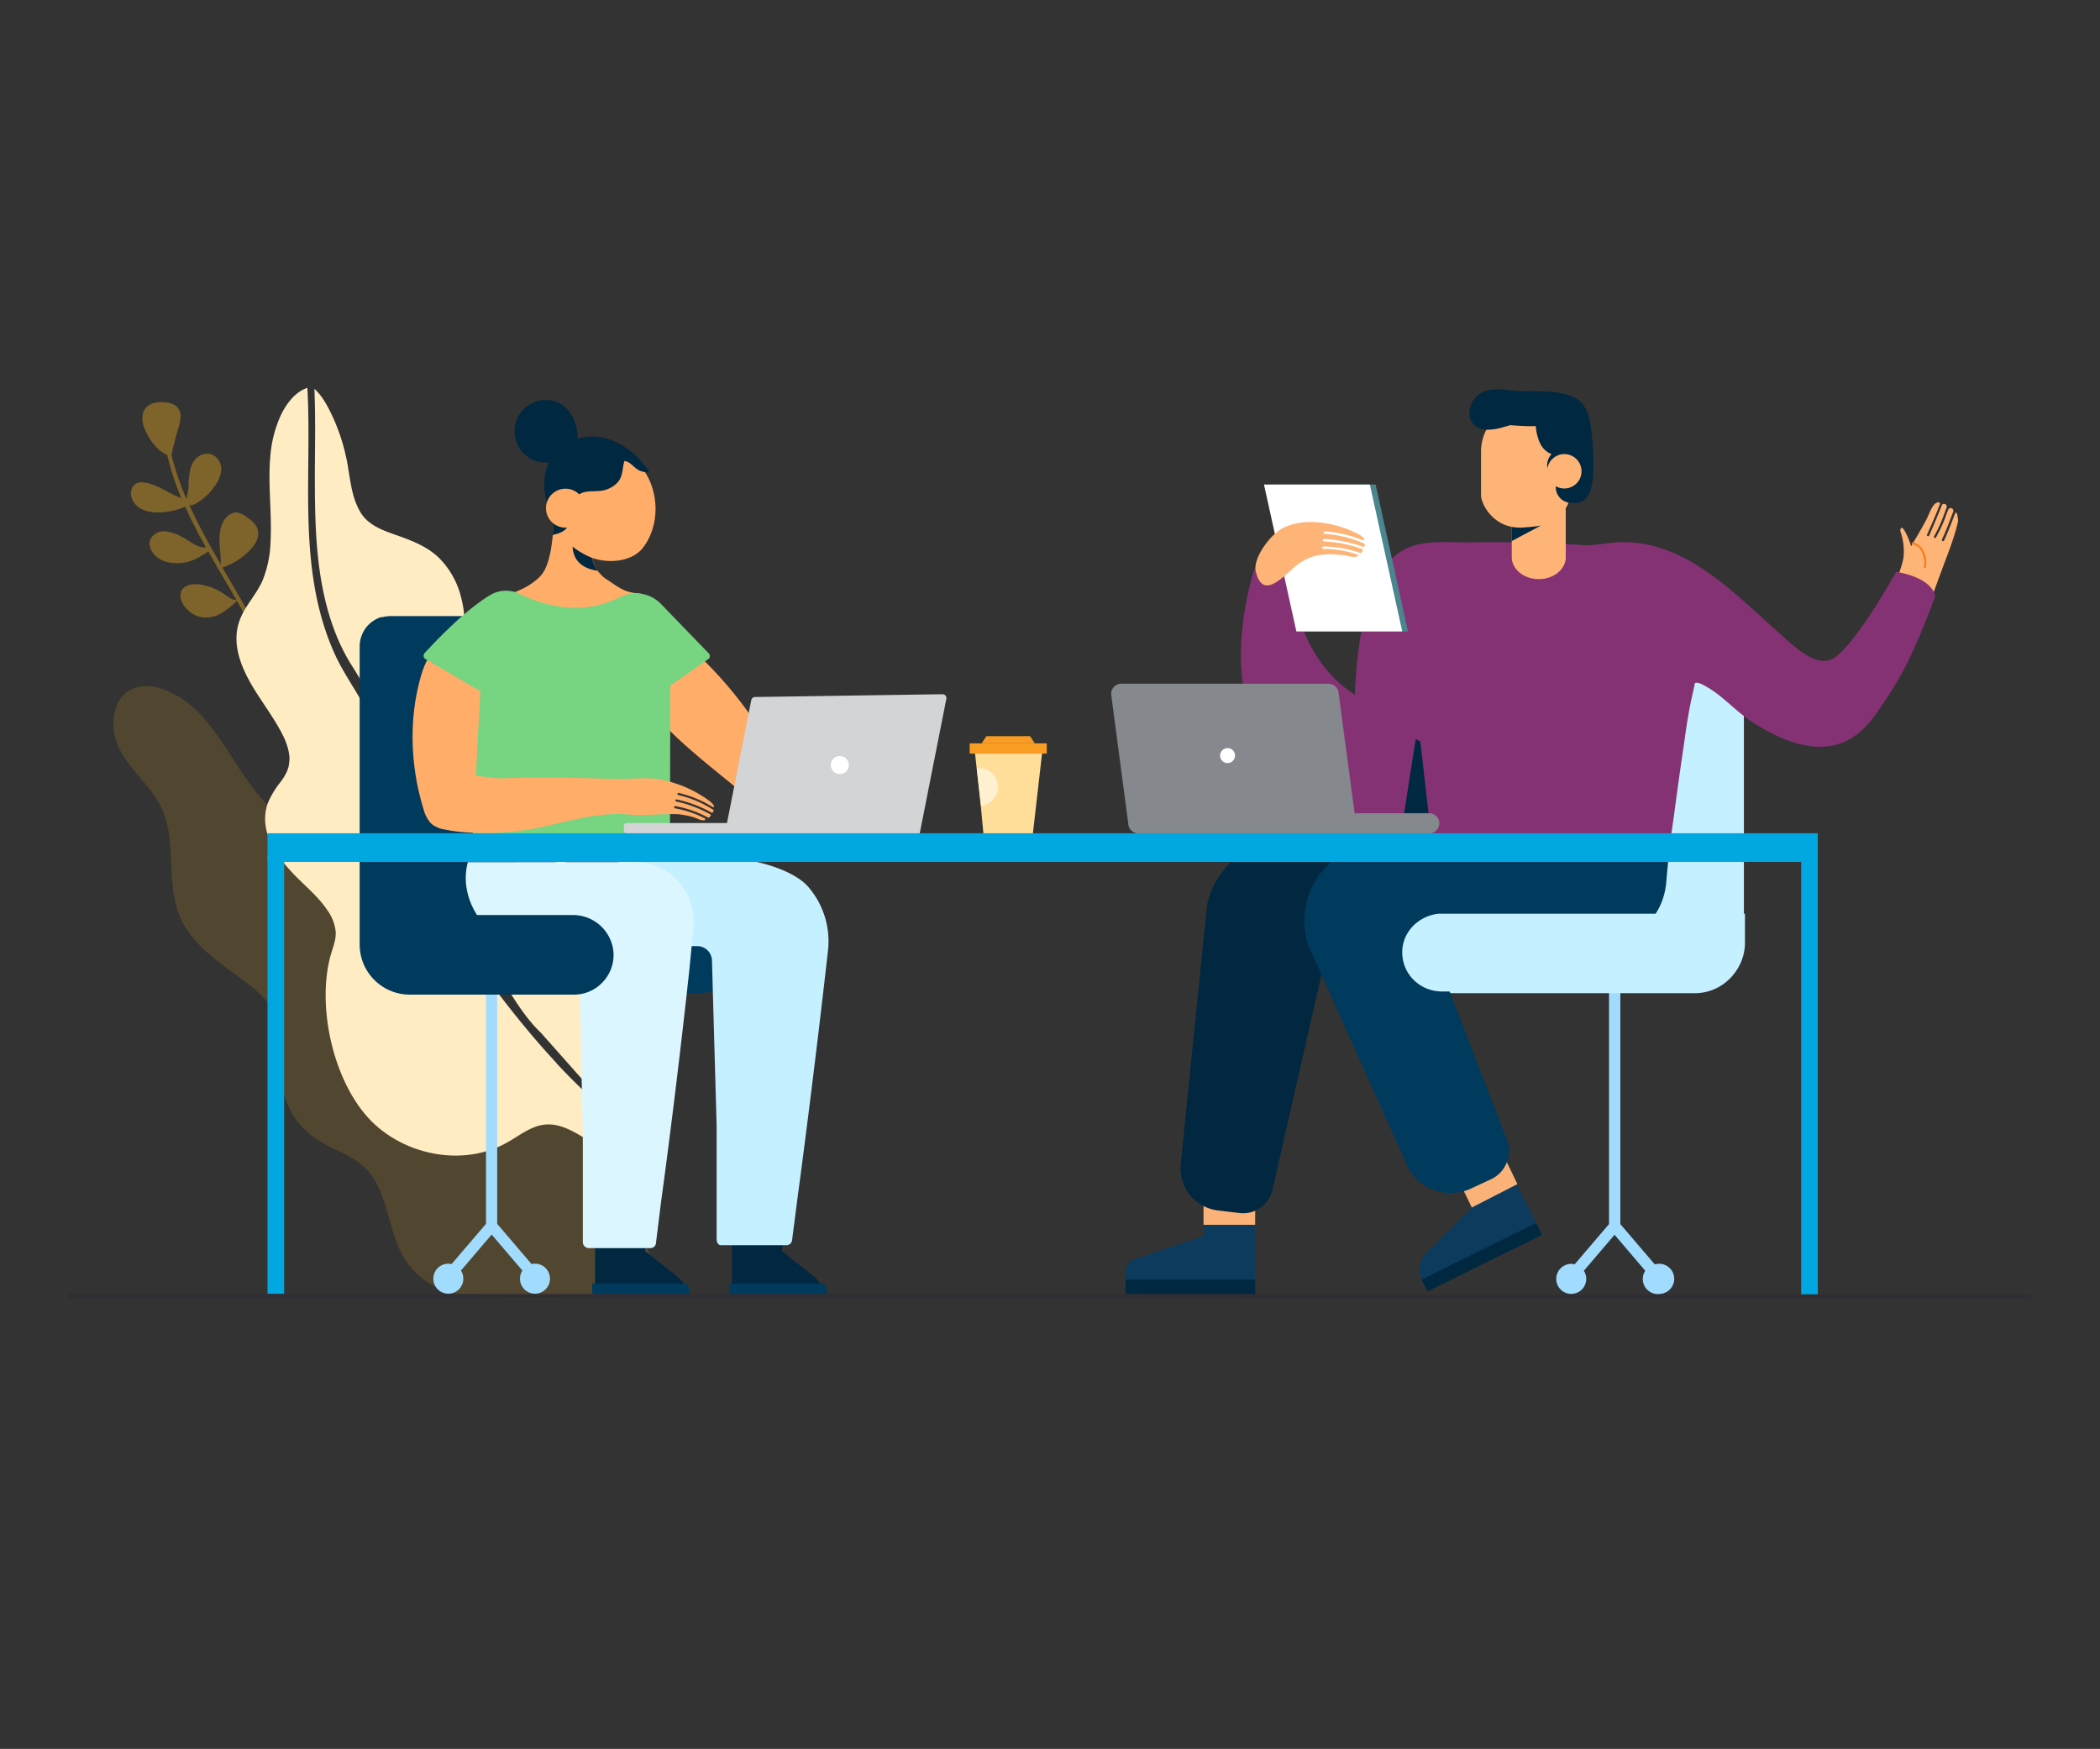 <?xml version="1.0" encoding="UTF-8"?> <svg xmlns="http://www.w3.org/2000/svg" id="Layer_1" data-name="Layer 1" width="700" height="582.93" viewBox="0 0 700 582.93"><rect x="0" y="0" width="700" height="582.93" fill="#333333" stroke="none"/><defs><style> .cls-1, .cls-2 { fill: #ffb71b; isolation: isolate; } .cls-1 { opacity: 0.15; } .cls-2 { opacity: 0.37; } .cls-3 { fill: #ffecc3; } .cls-4 { fill: none; stroke: #312e33; stroke-linecap: square; stroke-width: 1.5px; } .cls-5 { fill: #a1dcff; } .cls-6 { fill: #c5f0ff; } .cls-7 { fill: #853275; } .cls-8 { fill: #ffb477; } .cls-9 { fill: #012840; } .cls-10 { fill: #003a5d; } .cls-11 { fill: #0c3b5d; } .cls-12 { fill: #fab278; } .cls-13 { fill: #002840; } .cls-14 { fill: #150077; } .cls-15 { fill: #85888c; } .cls-16 { fill: #dbf6ff; } .cls-17 { fill: #ffad69; } .cls-18 { fill: #f7c108; } .cls-19 { fill: #77d481; } .cls-20 { fill: #d2d4d6; } .cls-21 { fill: #fff; } .cls-22 { fill: #f48020; } .cls-23 { fill: #4b858e; } .cls-24 { fill: #ffde9a; } .cls-25 { fill: #f99c24; } .cls-26 { fill: #fff0cf; } .cls-27 { fill: #00a7e1; } </style></defs><title>bgHerowhoWeAreMeetOurTeam</title><g id="Homapage"><g id="JFGH_WhoWeAre" data-name="JFGH WhoWeAre"><g id="Group-20"><path id="Path" class="cls-1" d="M212.85,410.4c-3.41-4.68-8.14-7.41-12.25-11.3-8.63-8.17-2.49-21.57-7.3-31.48-4.57-9.42-15.11-13.57-24.18-17.26-5.42-2.18-11-4.52-15.39-8.42s-7-9.36-8.67-15c-3.1-10.5-4.51-21.12-10.05-30.77-4.91-8.53-12.34-15.95-22-18.57-5.53-1.49-11.37-1.44-16.57-4.09a33.13,33.13,0,0,1-9.59-7.76c-10.63-12-17-31.61-33.89-36.46-4.42-1.28-9.4-.71-12.42,3.08-2.46,3.11-3,7.28-2.57,11.1,1.33,10.86,11.79,16.68,16,26.13,4.77,10.68,1.63,23,5.27,34,2.83,8.56,9.72,14.14,16.7,19.33,6.74,5,15,10.2,17.48,18.71,1.79,6.12-.18,12.48.46,18.72a26.85,26.85,0,0,0,5.74,14c3.52,4.42,8.17,6.89,13.21,9.24,5.35,2.49,9.85,5.36,12.67,10.75,4.54,8.69,4.71,19.2,10.74,27.19,5.75,7.6,15.25,10.62,24.39,11,10.84.43,37.76,0,38.69,0,11.36.37,16.43-5.46,17.2-8.85C217.54,419,215.56,414.11,212.85,410.4Z"></path><path id="Path-2" class="cls-2" d="M44.17,162.37a3.37,3.37,0,0,1,1.22-1.24,4.35,4.35,0,0,1,2.49-.31c4.57.48,8.26,3.68,12.56,5.21a92.87,92.87,0,0,1-4.71-14.4,10.85,10.85,0,0,1-3.8-2.82A18.69,18.69,0,0,1,48.24,143c-1-2.38-1.27-5.36.54-7.25,1.54-1.61,4.11-1.87,6.37-1.63a6.33,6.33,0,0,1,3.8,1.42,4.63,4.63,0,0,1,1.26,3.51,14.43,14.43,0,0,1-.8,3.74c-.84,2.88-1.58,5.79-2.22,8.71v0c.14,0,.09.15,0,.23a92,92,0,0,0,5,14.65c.14-1.37.61-3.18.67-4a26,26,0,0,1,.74-6.62c.7-2.13,2.4-4.15,4.7-4.49a4.69,4.69,0,0,1,3.19.67,5.29,5.29,0,0,1,2.24,4.72,9.63,9.63,0,0,1-1.9,5,19.32,19.32,0,0,1-6,5.87,4.4,4.4,0,0,1-2.69.88c3.07,6.76,6.73,13.29,10.44,19.71.13-4.77-1.41-9.78.73-14.06.91-1.83,2.79-3.47,4.87-3.22A6.64,6.64,0,0,1,81.73,172c1.77,1.14,3.57,2.49,4.16,4.45.78,2.65-.93,5.41-3,7.36a23,23,0,0,1-8.57,5.32.49.49,0,0,1-.24,0l2.11,3.58c8.1,13.8,16.46,28,19.67,43.72h.53v3.21l-1.42.13c-2.19-14.09-8.84-27-16-39.5a26.29,26.29,0,0,1-5.14,4.08,9.93,9.93,0,0,1-7,1.32,9.34,9.34,0,0,1-4.52-2.64c-1.78-1.78-3-4.65-1.49-6.63,1.28-1.7,3.84-1.89,6-1.55a19,19,0,0,1,8,3.22c1.22.86,2.59,1.92,4,1.92-1.27-2.21-2.56-4.4-3.84-6.58-1.85-3.16-3.72-6.35-5.53-9.57A16.53,16.53,0,0,1,67.53,185a16.44,16.44,0,0,1-4.8,2.24c-3.88,1-8.48.55-11.21-2.27-1.39-1.46-2.18-3.69-1.26-5.48a5.17,5.17,0,0,1,5.13-2.37,15.81,15.81,0,0,1,5.59,2c1.83.94,5,3.49,7.06,3.32h.59c-2.47-4.44-4.84-8.94-6.88-13.54l-.21.09-.17.09h-.13a23,23,0,0,1-7.78,1.7c-2.6.11-5.35-.25-7.39-1.79S42.93,164.51,44.17,162.37Z"></path><path id="Path-3" class="cls-3" d="M185.48,354.3c-14.49-15.54-26.08-32.15-40-51.06a70,70,0,0,1-12.89-29c-1.72-9.57-3.15-19.26-6.55-28.59a78.52,78.52,0,0,0-6-12.76c-3-5.16-6.35-10.1-8.72-15.48-9.18-20.71-8.74-43.13-8.54-64.77.06-7.77.11-15.59-.32-23.38-4.31,1.48-7.18,5.6-8.94,9.33A40.64,40.64,0,0,0,90.1,152.2c-.83,9.37.58,18.85.09,28.23a37.44,37.44,0,0,1-2.57,12.81c-2,4.83-6,8.67-7.77,13.6-2.89,8.08.78,16.32,5.3,23.55,2.26,3.59,4.74,7.06,6.92,10.69s3.71,6.65,4.26,10c.07.4.11.78.16,1.23v.57a17.64,17.64,0,0,1-.29,2.63s-.21.7-.25.82a12,12,0,0,1-.55,1.33,18.37,18.37,0,0,1-1.91,3,31,31,0,0,0-4.16,6.85,15.83,15.83,0,0,0-.67,8.43c1,5.63,4.78,10.67,8.84,15,3.88,4.13,8.54,7.77,11.64,12.48a14.77,14.77,0,0,1,2.75,7c.2,2.55-.77,5-1.5,7.38-5.23,17.77,1,44.65,14.65,57.08,11.64,10.58,30,13.7,43.78,6.05,4.23-2.33,8.21-5.71,13-6.11,10.76-.89,19.52,13.05,29.88,10,2.74-2.41-.25-6.75-3.11-9a214.21,214.21,0,0,1-23.12-21.45Z"></path><path id="Path-4" class="cls-3" d="M214.68,313.14a21.55,21.55,0,0,0-2.1-2.27c-7-6.53-18.82-6.53-22.48-16.74-1.47-4-1.66-9.36-1.88-13.91-.26-5-.43-10.05-1.94-14.9a34.42,34.42,0,0,0-8.41-14.06,38.86,38.86,0,0,0-14-9c-2.27-.83-4.89-1.43-6.81-2.88s-2.32-3.69-2.64-5.74c-1.74-11.43,2.33-22.74-.63-34.15a28,28,0,0,0-7.63-13.71c-4.12-3.87-9.3-5.76-14.65-7.63-4.49-1.56-8.93-3.37-11.33-7.36-2.59-4.3-3.21-9.19-4-13.95a65.51,65.51,0,0,0-5-17.3c-1.49-3.23-3.42-7.31-6.38-9.93.4,9.48.19,19,.15,28.39,0,11,.1,22,1.71,32.92,1.51,10.14,4.4,20.67,10,29.94a164.35,164.35,0,0,1,8.52,14.94,81,81,0,0,1,4.76,13.06c1.24,4.55,2.14,9.16,3,13.78,1,5.45,1.68,11,3.31,16.33,4.06,13.39,13.79,23.8,22.36,34.42,7.71,9.54,13,22.63,21.71,30.86l22.82,25.72,6.14,7c.6.58,2.58-3,3.36-3.32a2.37,2.37,0,0,0,1.14-1.56c3.68-10.46,7.4-21.09,8-32.14C222.18,331,220.47,320.31,214.68,313.14Z"></path><g id="Group-6"><line id="Line" class="cls-4" x1="23.62" y1="431.97" x2="676.38" y2="432.19"></line><g id="meetourteam"><g id="Group"><path id="Path-5" class="cls-5" d="M552.66,421.29a5.06,5.06,0,0,0-1.09.12L540.11,408v-80.7h-3.77V408l-11.45,13.4a5,5,0,1,0,3.06,2.16l10.24-12,10.23,12a5,5,0,0,0,1.43,6.93,1.58,1.58,0,0,0,.24.15,4.86,4.86,0,0,0,3.39.61,5,5,0,1,0-.85-10h0Z"></path><path id="Path-6" class="cls-6" d="M571.25,200.29H528.13c-5.54,0-11.46,4.51-11.46,10v94.3H469.13a13.46,13.46,0,0,0-13.6,13,13.21,13.21,0,0,0,13,13.45H565a16.33,16.33,0,0,0,16.3-16.31V210.35a10,10,0,0,0-9.93-10h-.1Z"></path></g><path id="Path-7" class="cls-7" d="M418,190.17S395.88,255.53,451.53,269l19.69-16.61L459.51,235s-24.76-5.06-29.4-42.74C427.07,167.56,418,190.17,418,190.17Z"></path><path id="Path-8" class="cls-8" d="M634.51,185.73c-.28,2.53-3.06,9.64-3.9,12,2.55,3.2,7.87.21,11.24,2.34l1.42.87c2-5.51,4-11,6.07-16.48,2-5.27,3.47-10.47,3.35-11.22-.3-1.78-.08-1.22-.3-1.78a3.17,3.17,0,0,0-.24-.49.25.25,0,0,0-.22-.11.23.23,0,0,0-.2.15c-.18.48-.36,1-.54,1.45-1.07,2.82-2.12,5.48-3.17,7.7a.38.38,0,0,1-.51.19.35.35,0,0,1-.2-.24.42.42,0,0,1,0-.31c1.07-2.17,2.07-4.82,3.14-7.63l.62-1.61a.94.94,0,0,0-.27-1h0a.88.88,0,0,0-1.41.38c-.18.45-.36.91-.54,1.39a45.9,45.9,0,0,1-3.54,7.82.36.36,0,0,1-.5.14l0,0a.4.4,0,0,1-.11-.55,46.35,46.35,0,0,0,3.45-7.67c.25-.64.49-1.28.71-1.88a.93.93,0,0,0-.44-1.16h0a.88.88,0,0,0-1.17.37s0,.08,0,.11q-2,5-4.2,10a.39.39,0,0,1-.23.21.48.48,0,0,1-.29,0,.41.41,0,0,1-.18-.53c1.51-3.34,3-6.77,4.29-10.2a.41.41,0,0,0-.38-.55,2.28,2.28,0,0,0-.79.17c-1.41.66-2.36,3.57-3,4.87-1.21,2.46-3.24,5.91-5.49,9.69.28-.24-2.3-6.64-3.11-6.25a.87.87,0,0,0-.43.79,2.74,2.74,0,0,0,.21.94A19.93,19.93,0,0,1,634.51,185.73Z"></path><path id="Path-9" class="cls-7" d="M536.31,231.59c-8.12-3.16-16.22-7.08-23.2-12.39-4.63-3.52-9.69-8.3-10.91-14.26s2.55-11.07,6.68-14.9a58,58,0,0,1,10.75-7.69,142.32,142.32,0,0,0,16.1-1.25c23.27-3.25,40.35,14.72,56.38,29.05,5.6,5,13.72,13.36,19.74,8.84,7-5.3,17.5-23.59,20-28l.22-.41c8.34,1.51,12.26,4.68,13,8.08-2.42,6.83-7.12,18.42-10.6,24.79a136.06,136.06,0,0,1-9.84,15.46c-11.19,15.2-26.29,10.83-40.54,1.75-5.15-3.29-9.26-8.13-14.5-11.31-4.3-2.62-5.65-2.83-6.48,2.61a58.12,58.12,0,0,0-.58,7.45,173.67,173.67,0,0,1-26.18-7.78Z"></path><g id="Group-2"><path id="Path-10" class="cls-9" d="M271,425.19c-4-3.17-10.33-8.11-10.35-8.19l1-8.89L244,408v20.08c0,1.27,0,2,0,3.1h30.28a7.67,7.67,0,0,0-3.32-5.92Z"></path><path id="Path-11" class="cls-10" d="M275.73,431.29H243.12v-3.41H274.7a7.28,7.28,0,0,1,1.05,3.41Z"></path></g><g id="Group-3"><path id="Path-12" class="cls-9" d="M225.38,425.19c-4-3.17-10.33-8.11-10.35-8.19l1-8.89L198.36,408v22.88h30.37c-.11-2.54-1.32-4.05-3.31-5.62Z"></path><path id="Path-13" class="cls-10" d="M230,431.29H197.44c0-1.05,0-2.22-.05-3.41H229A7.15,7.15,0,0,1,230,431.29Z"></path></g><path id="Path-14" class="cls-11" d="M513.5,410.46l-38.09,18.89-1.4-2.78a5.83,5.83,0,0,1-.46-1.13,7.65,7.65,0,0,1,1.86-7.75l15.23-15.25-.1-.22-9.68-19.11L496,375.59l9.57,19.14,6,11.88Z"></path><polygon id="Path-15" class="cls-12" points="505.81 394.67 490.61 402.48 480.86 382.5 496.14 374.63 505.81 394.67"></polygon><path id="Path-16" class="cls-13" d="M474.41,427.62l1.44,2.82L514,411.59l-2-3.92-38.09,18.81A8.36,8.36,0,0,0,474.41,427.62Z"></path><path id="Path-17" class="cls-11" d="M418.45,390l-.07,17.68L418.31,423v4.39H375.25v-3.16a8.5,8.5,0,0,1,.1-1.23c.46-2.86,2.46-3.16,5.25-4.1l20.73-7v-22Z"></path><polygon id="Path-18" class="cls-12" points="418.45 390.95 418.38 408.24 401.18 408.24 401.18 390.95 418.45 390.95"></polygon><path id="Path-19" class="cls-13" d="M375.19,427.85v3.45h43.2v-4.8H375.26a8.73,8.73,0,0,0-.07,1.35Z"></path><path id="Path-20" class="cls-5" d="M542,285.35a17.39,17.39,0,0,1-9-2.62,29.06,29.06,0,0,1-9.28-9.66c-6.14-9.61-8.74-20.84-11.25-31.7l.78-.18c2.49,10.79,5.09,22,11.15,31.45a28.16,28.16,0,0,0,9,9.39,15.4,15.4,0,0,0,12.41,2l.24.76a13.16,13.16,0,0,1-4.09.6Z"></path><path id="Path-21" class="cls-5" d="M478.53,283.43a10.42,10.42,0,0,1-4.4-.94l.34-.71c5.32,2.47,12.26-.67,15.4-5.14,3.84-5.49,4.16-12.76,4.41-18.63q.33-7.44.65-14.92c.12-2.36.22-4.71.3-7.07l.15-3.47h.83l-.15,3.47c-.1,2.35-.21,4.71-.31,7.06-.21,5-.43,10-.65,14.93-.25,5.95-.58,13.36-4.55,19A15.55,15.55,0,0,1,478.53,283.43Z"></path><path id="Path-22" class="cls-14" d="M481.81,261.35a116.21,116.21,0,0,0,19.27-1.54,138.42,138.42,0,0,0,23.93-7c-3-1.63-8.08-2.37-11.07-3.38l-20.68-7-.79-.28-.28.48-6.35,10.93C484.44,256,483.08,258.6,481.81,261.35Z"></path><path id="Path-23" class="cls-7" d="M559.44,188.35c-3.15-2.75-7.37-4.57-12.86-5.14q-8.7-.89-17.41-1.43-19.53-1.29-39.11-1c-7.5.11-16.44-1.14-23,3-5.92,3.71-9,10.32-10.92,16.82-3.85,12.93-4.46,26.38-4.82,39.81-.09,3.89-2.86,12.39-1.49,17.71l-2.55,27,29.77,4.31a8.86,8.86,0,0,0,2.2.72c23.28,4.69,54.82,6.69,73.12-3.88a21.16,21.16,0,0,0,1.94-1.24,6.34,6.34,0,0,0,2.29-2.42c.49-1.08.14-2.35.33-3.53.92-5.7,2.19-16.2,3.77-26.77,1-6.56,1.68-12.83,3.13-19.33,1.13-5,2.14-10,2.86-15C568.26,206.31,566.89,194.81,559.44,188.35Z"></path><polygon id="Path-24" class="cls-13" points="473.44 247.12 471.89 246.35 467.01 277.6 477.01 278.36 473.44 247.12"></polygon><path id="Path-25" class="cls-15" d="M379.63,277.78h68.88a3.42,3.42,0,0,0,3.47-3.44l-5.74-43a3.49,3.49,0,0,0-1-2.45,3.56,3.56,0,0,0-2.47-1H373.84a3.47,3.47,0,0,0-2.47,1,3.41,3.41,0,0,0-1,2.45l5.7,43a3.41,3.41,0,0,0,1,2.45A3.49,3.49,0,0,0,379.63,277.78Z"></path><path id="Path-26" class="cls-15" d="M408.41,277.78h67.88a3.44,3.44,0,0,0,3.5-3.36h0a3.44,3.44,0,0,0-3.5-3.36H408.41a3.44,3.44,0,0,0-3.5,3.36h0a3.43,3.43,0,0,0,3.5,3.36Z"></path><path id="Path-27" class="cls-9" d="M510.31,278.63c-2.48,0-50.65.34-80.18.56a28.73,28.73,0,0,0-27.77,22.29L393.57,388A14.18,14.18,0,0,0,406,403.46l7.23.86a10,10,0,0,0,10.91-7.7l17.59-77.22,84,1.16a25,25,0,0,0,24.49-18.64l6.51-23.28Z"></path><path id="Path-28" class="cls-10" d="M551.65,280.29l-90.73.47a26.25,26.25,0,0,0-26.14,26.34,26.52,26.52,0,0,0,1.2,7.76l33,73.42a16,16,0,0,0,21.08,8l.16-.08,6.72-3.11a10.37,10.37,0,0,0,5.34-13.17L479,319.49l42.3.44c9.17.09,20.43-4.54,27.58-11.62a22.73,22.73,0,0,0,6.53-14.21l1.3-14.51Z"></path><g id="Group-4"><path id="Path-29" class="cls-5" d="M178.27,421.2a5.77,5.77,0,0,0-1.09.12l-11.45-13.4V327.13H162v80.79l-11.46,13.4a5,5,0,1,0,3.11,2.17l10.24-12,10.24,12a5,5,0,1,0,4.2-2.29Z"></path><path id="Path-30" class="cls-10" d="M246.54,317.57A13.19,13.19,0,0,1,233.61,331H137.07a16.68,16.68,0,0,1-16.64-16.44V215.14a10.07,10.07,0,0,1,7.25-9.49,12.19,12.19,0,0,1,3.12-.3h43.11c5.54,0,11.34,4.23,11.34,9.79V304.6H232.9A13.51,13.51,0,0,1,246.54,317.57Z"></path></g><path id="Path-31" class="cls-6" d="M276,316.8c-5.06,45.07-10.16,82.49-10.16,82.49l-1.82,14.09a1.86,1.86,0,0,1-1.73,1.65h-22c-.94,0-1.42-1.06-1.42-2V375l-1.55-54.87a4.92,4.92,0,0,0-4.94-4.78H206.13V281.59a33,33,0,0,0,16.5,4.45l20.73.08c7.78.17,20.88,3.58,26,9.42A27.68,27.68,0,0,1,276,316.8Z"></path><path id="Path-32" class="cls-16" d="M155.94,287.37a20.73,20.73,0,0,0-.55,7.68c1.62,13.53,15.33,23.58,27.89,23.58H193l1.28,59.57V414a2,2,0,0,0,1.94,2H217a1.82,1.82,0,0,0,1.65-1.65l1.75-14.1s4.69-33.58,9.43-77.43l1.3-13.51a20.41,20.41,0,0,0-4.87-15.38A18.9,18.9,0,0,0,212,287.35Z"></path><g id="Group-5"><path id="Path-33" class="cls-17" d="M215.13,205.52c-2.15,4.35-6.55,7.17-11.09,8.79a33.16,33.16,0,0,1-28-2.58c-2.61-1.57-11.29-7.72-13.18-10.9-.94-1.55,10.79-2,17.3-8.84,1.77-1.88,2.81-5.19,3.44-8.66a69.81,69.81,0,0,0,.91-8.29c.1-1.54.16-2.79.23-3.59l2.86,2.15,1.07,1.07-1.54,1.9,2,2h0l.26.27,7.75,1.51v3.75a11.42,11.42,0,0,0,.45,2.48A10.78,10.78,0,0,0,199.8,191l.25.25a10.81,10.81,0,0,0,2.38,2c3.18,2,5.1,4,9.79,4.49,3.49.36.58.06,2.2,2.15A5.83,5.83,0,0,1,215.13,205.52Z"></path><path id="Path-34" class="cls-13" d="M199.22,190.24c-4.17-.58-8.21-2.73-8.36-8.24,0-.81-.29-1.61-.34-2.47l5.92,1.34v1.61c0,.82-.22,1.66.72,2.49a18,18,0,0,0,.82,3,13.51,13.51,0,0,0,1.25,2.27Z"></path><g id="Path-35"><path class="cls-17" d="M217.11,161.61a21.64,21.64,0,0,0-2-4.07l-.39-.59a29.17,29.17,0,0,0-8.18-8.09,7.86,7.86,0,0,1-4.63.11c-11.29-2.86-13.1,8.36-15,18.5a3.24,3.24,0,0,0-.79.51c.66,1.31-.23,4.88-.31,7.34.23.55.45,1.11.66,1.65s.34,1,.5,1.44a25.88,25.88,0,0,0,10.39,7.53c5.39,1.95,13.5,1.43,17.16-3.63C218.81,176.53,219.59,168.43,217.11,161.61Z"></path><path class="cls-13" d="M189.78,173.53a11.79,11.79,0,0,1-.17,1.33c-1.1,2.36-3.24,2.94-5.39,3.44.23-2.87.38-4.6.41-7.47l2.77,1.43,2.38,1.24Z"></path><path class="cls-13" d="M216.43,157.42a7,7,0,0,1-3.18-.54c-1.89-.8-3-3-5.1-3.22-.88,2.78-.32,5.46-2.86,7.7a9.31,9.31,0,0,1-2.86,1.7c-2.86,1.19-6.39.11-8.94,1.47s-4.12,4.68-6.44,6.38a6.13,6.13,0,0,1-2.79,1.24c-3.58-6.8-4.4-15.06.85-21.15a16.57,16.57,0,0,1,16.3-5c5.85,1.37,11,5.53,14.65,10.79A4.34,4.34,0,0,0,216.43,157.42Z"></path><path class="cls-17" d="M182,169.28a6.49,6.49,0,1,0,2-4.59A6.52,6.52,0,0,0,182,169.28Z"></path></g><path id="Path-36" class="cls-13" d="M192.36,143.73c1.43,9.05-4.67,10.48-10.39,10.48a10.45,10.45,0,0,1,0-20.9h0C187.73,133.29,191.46,138,192.36,143.73Z"></path><path id="Path-37" class="cls-17" d="M215,236.44c1.68,1.3,3.38,2.55,5.13,3.76.62.8,1.25,1.61,1.92,2.37.39.48.8,1,1.22,1.44.59.64-2-2.52-1.39-1.89,8.91,9.42,25.43,21.4,33.27,28.75a13.66,13.66,0,0,0,6.9,3.23c2.53.48,5.45-.09,7-2,4.08-4.88-2.33-9.75-5.18-13.18-3.52-4.21-6.15-9-9.05-13.57-1.71-2.72-3.53-5.36-5.43-8h0q-2.6-3.57-5.41-7c-2.86-3.5-5.93-6.82-9.09-10l-1.14-1.26c-2.62-2.65-5.32-5.22-8.08-7.78a24.8,24.8,0,0,0-8,10.31C215.89,225.81,214.13,231.56,215,236.44Z"></path><path id="Path-38" class="cls-17" d="M172.31,271.4c-6.23,0-12.7,3.64-19,4.65-3.39.54-7.34.72-9.77-1.74a11,11,0,0,1-2.38-4.67c-4.37-14.15-5-30.11-.8-44.45,4.54-15.61,13.74-10.91,19.08,1.76,5,11.82,6.88,24.94,10.48,37.28.71,2.43,1.49,4.82,2.37,7.17Z"></path><path id="Path-39" class="cls-18" d="M193.36,301.65l.36.19-.51-.32.16.13Z"></path><path id="Path-40" class="cls-19" d="M236.29,217.82,220.42,201.4A11.68,11.68,0,0,0,206.73,199c-13.55,7-27,2.15-33.42-1a10.35,10.35,0,0,0-9.91.33c-8.57,5.14-18.64,15.82-21.87,19.36a1.33,1.33,0,0,0-.32,1.06,1.23,1.23,0,0,0,.62.92l18.3,10.75-2.81,52.25s28.05,6.61,66-1.68l.12-52.49,12.65-8.82a1.19,1.19,0,0,0,.52-.86A1.23,1.23,0,0,0,236.29,217.82Z"></path></g><g id="Group-6-2"><path id="Path-41" class="cls-20" d="M315.42,233.08l-8.85,44.73h-97.7a.91.91,0,0,1-.91-.89v-1.71a.89.89,0,0,1,.9-.89h33.47l8.1-41a1.3,1.3,0,0,1,1.25-1l62.45-.93a1.32,1.32,0,0,1,1.08.5,1.3,1.3,0,0,1,.22,1.16Z"></path><path id="Path-42" class="cls-21" d="M276.94,255a3,3,0,1,0,3-3A3,3,0,0,0,276.94,255Z"></path></g><path id="Path-43" class="cls-17" d="M151.24,256.8a6.5,6.5,0,0,0-6.26,1.58,6.7,6.7,0,0,0-1.84,6.27c.87,3.85,1.92,7.65,3.11,11.37a51.44,51.44,0,0,0,8.72,1.4,90.77,90.77,0,0,0,25.37-1.7c9.49-2,19.47-5.17,29.38-4.23,5.31.51,10.72-.32,16.06-.11h.2a28.94,28.94,0,0,1,5.15,1c1.1.3,2.53,1.24,3.7,1a.34.34,0,0,0,.25-.41.38.38,0,0,0-.2-.23,34.52,34.52,0,0,0-9.84-3.31.4.4,0,0,1-.35-.43.41.41,0,0,1,.15-.25.41.41,0,0,1,.28-.06A36,36,0,0,1,236,272.5a.34.34,0,0,0,.4-.05,3.82,3.82,0,0,0,.48-.51.3.3,0,0,0,.07-.29.28.28,0,0,0-.18-.22,41.24,41.24,0,0,0-11.34-4.28.38.38,0,0,1-.3-.44.41.41,0,0,1,.17-.24.37.37,0,0,1,.29,0,42.08,42.08,0,0,1,11.59,4.37.37.37,0,0,0,.29,0,.3.3,0,0,0,.22-.19l.15-.35a.36.36,0,0,0-.15-.41A36.74,36.74,0,0,0,226.14,265a.4.4,0,0,1-.31-.46.46.46,0,0,1,.18-.23.45.45,0,0,1,.28,0,38.19,38.19,0,0,1,11.18,4.62.33.33,0,0,0,.47,0,.32.32,0,0,0,.05-.35h0a6.14,6.14,0,0,0-1.78-1.81,39.75,39.75,0,0,0-11.48-5.79,34.12,34.12,0,0,0-3.63-1c-5-1.11-10.39-.24-15.47-.36-7.74-.19-15.5-.41-23.24-.44-3.87,0-7.75,0-11.61.16-1.33,0-2.7.05-4.06.09s-10.05-1-12.92-1.92A25.11,25.11,0,0,1,151.24,256.8Zm18.84,3.93-.41,0h-.21C169.67,260.75,169.88,260.74,170.08,260.73Z"></path><path id="Path-44" class="cls-22" d="M641.91,189.35l-.69-.16a7.91,7.91,0,0,0-1-5.85,4.22,4.22,0,0,0-2.94-1.93l.11-.7a5,5,0,0,1,3.43,2.27A8.49,8.49,0,0,1,641.91,189.35Z"></path><polygon id="Path-45" class="cls-23" points="469.33 210.47 434.06 210.47 423.25 161.51 458.54 161.51 469.33 210.47"></polygon><polygon id="Path-46" class="cls-21" points="467.42 210.47 432.13 210.47 421.33 161.51 456.62 161.51 467.42 210.47"></polygon><path id="Path-47" class="cls-8" d="M452.56,177.92a6.61,6.61,0,0,1,2.19,1.63h0a.42.42,0,0,1-.08.43.37.37,0,0,1-.42.07,39.89,39.89,0,0,0-12.59-2.91.4.4,0,0,0-.3.09.38.38,0,0,0-.14.28.41.41,0,0,0,.1.3.43.43,0,0,0,.29.13,39.06,39.06,0,0,1,13.12,3.26.35.35,0,0,1,.22.41,1.3,1.3,0,0,1-.09.4.35.35,0,0,1-.2.24.34.34,0,0,1-.31,0,44.7,44.7,0,0,0-13-2.6.43.43,0,0,0-.44.37.44.44,0,0,0,.4.44A43.12,43.12,0,0,1,454,183a.31.31,0,0,1,.22.21.36.36,0,0,1,0,.32,4.31,4.31,0,0,1-.42.63.37.37,0,0,1-.43.12,38.58,38.58,0,0,0-12.19-2.13.41.41,0,1,0,.05.81,35.11,35.11,0,0,1,11,1.8.35.35,0,0,1,.32.15.33.33,0,0,1,0,.36.34.34,0,0,1-.29.21c-1.19.47-2.83-.28-4.08-.4-6.56-.72-11.09-.5-16.11,3.46-3.92,3.09-11.16,12-13.48,1.85-1-4.51,5.05-12.36,8.93-14.33C435,172.22,445.42,174.25,452.56,177.92Z"></path><path id="Path-48" class="cls-6" d="M479.5,304.55c-6.58.71-12,6-12.09,12.68a12.89,12.89,0,0,0,3.77,9.34,13.29,13.29,0,0,0,9.4,3.9h84.79a16.21,16.21,0,0,0,16.28-16.11v-9.81Z"></path><path id="Path-49" class="cls-10" d="M204.53,318a13.21,13.21,0,0,1-3.78,9.52,13.05,13.05,0,0,1-9.42,4H136.56A16.71,16.71,0,0,1,119.89,315V215.32a10.23,10.23,0,0,1,7.22-9.65c4.45,1.28,8.47,5.12,8.47,9.65V305h55.31A13.51,13.51,0,0,1,204.53,318Z"></path><g id="Group-7"><g id="Group-7-2"><polygon id="Path-50" class="cls-24" points="327.8 277.8 326.95 268.69 325.56 256.12 324.69 248.19 347.45 250.26 344.3 277.8 327.8 277.8"></polygon><rect id="Rectangle" class="cls-25" x="323.23" y="247.77" width="25.69" height="3.42"></rect><polygon id="Path-51" class="cls-25" points="327.21 247.77 344.93 247.77 343.37 245.38 328.79 245.38 327.21 247.77"></polygon><path id="Path-52" class="cls-26" d="M325.59,256.05,327,268.57a6.29,6.29,0,0,0-.67-12.55Q325.92,256,325.59,256.05Z"></path></g></g><g id="Group-8"><rect id="Rectangle-2" class="cls-27" x="89.17" y="277.73" width="516.76" height="9.56"></rect><rect id="Rectangle-3" class="cls-27" x="600.39" y="284.97" width="5.55" height="146.42"></rect><rect id="Rectangle-4" class="cls-27" x="89.17" y="284.97" width="5.55" height="146.25"></rect></g></g></g><circle id="Oval" class="cls-21" cx="409.19" cy="251.84" r="2.5"></circle><g id="Group-9"><path id="Path-53" class="cls-8" d="M521.92,170.17v15.72c-.14,4-4.13,7.13-9,7.13s-8.85-3.16-9-7.13V170.17c.08-4,4-7.14,8.87-7.15a10.43,10.43,0,0,1,6.37,2.1A6.75,6.75,0,0,1,521.92,170.17Z"></path><path id="Path-54" class="cls-13" d="M513.79,175.1l-9.87,5.23V173c2.18,1.56,8.15.25,10.84.35Z"></path><g id="Group-8-2"><path id="Path-55" class="cls-13" d="M497.38,135.22c.68-2.31,1.72-4.08,3.21-4.61a11.61,11.61,0,0,1,4.54-.32c5.72.35,13.51-.47,18.93,1.83,3.84,1.65,5.44,5,6.13,9.66A82.08,82.08,0,0,1,531,158.5c-.18,3-.72,6.33-2.87,8.08-2.66,2.17-6.58.72-8.85-2a12.7,12.7,0,0,1-2.09-3.6c-.55-1.54-.79-3.21-1.29-4.78-.94-3-3-5.61-5.73-6.28-3.48-.86-9.39,3.91-11.83.83C496.38,148.18,495.91,140.37,497.38,135.22Z"></path><path id="Path-56" class="cls-8" d="M507.66,175.83q9.84-.65,10.76-2.58c9-8.2.59-8.1,6.9-8.2l-.69-14.64A15.75,15.75,0,0,0,509,135a15.45,15.45,0,0,0-15.32,15.42V165C493.61,167.82,497.81,176.47,507.66,175.83Z"></path><path id="Path-57" class="cls-13" d="M518.61,160.14a5.72,5.72,0,1,0-2.7-3.49A5.74,5.74,0,0,0,518.61,160.14Z"></path><path id="Path-58" class="cls-13" d="M530,146.73a17.16,17.16,0,0,0-5.29-9.33,28.18,28.18,0,0,0-14.13-6.11A20.84,20.84,0,0,0,500,132.9a73.53,73.53,0,0,0-.55,8.51c5.81.48,10.72.8,12.44.56,1.07,9.74,5.53,9.42,10.19,10.88C526.39,154.16,530.88,152.15,530,146.73Z"></path><path id="Path-59" class="cls-13" d="M523.88,167.63h0a5.23,5.23,0,0,0,5.28-5.19v-3.07a5.25,5.25,0,0,0-5.28-5.18h0a5.27,5.27,0,0,0-5.29,5.18v3.07A5.26,5.26,0,0,0,523.88,167.63Z"></path><path id="Path-60" class="cls-8" d="M518.6,162.06a5.73,5.73,0,1,0-2.69-3.49A5.74,5.74,0,0,0,518.6,162.06Z"></path><path id="Path-61" class="cls-13" d="M504.45,130.53c-2.44-1.12-8.5-1-10.79.44a8.16,8.16,0,0,0-3.85,6.6,5.53,5.53,0,0,0,.63,2.88,6.1,6.1,0,0,0,5.07,2.79,18.25,18.25,0,0,0,6-1,12.68,12.68,0,0,0,4.1-1.68,4.25,4.25,0,0,0,2-3.72c-.16-1.35,1.9-2.44.95-3.42s1.2-1.9.29-2.81Z"></path></g></g></g></g></g></svg> 